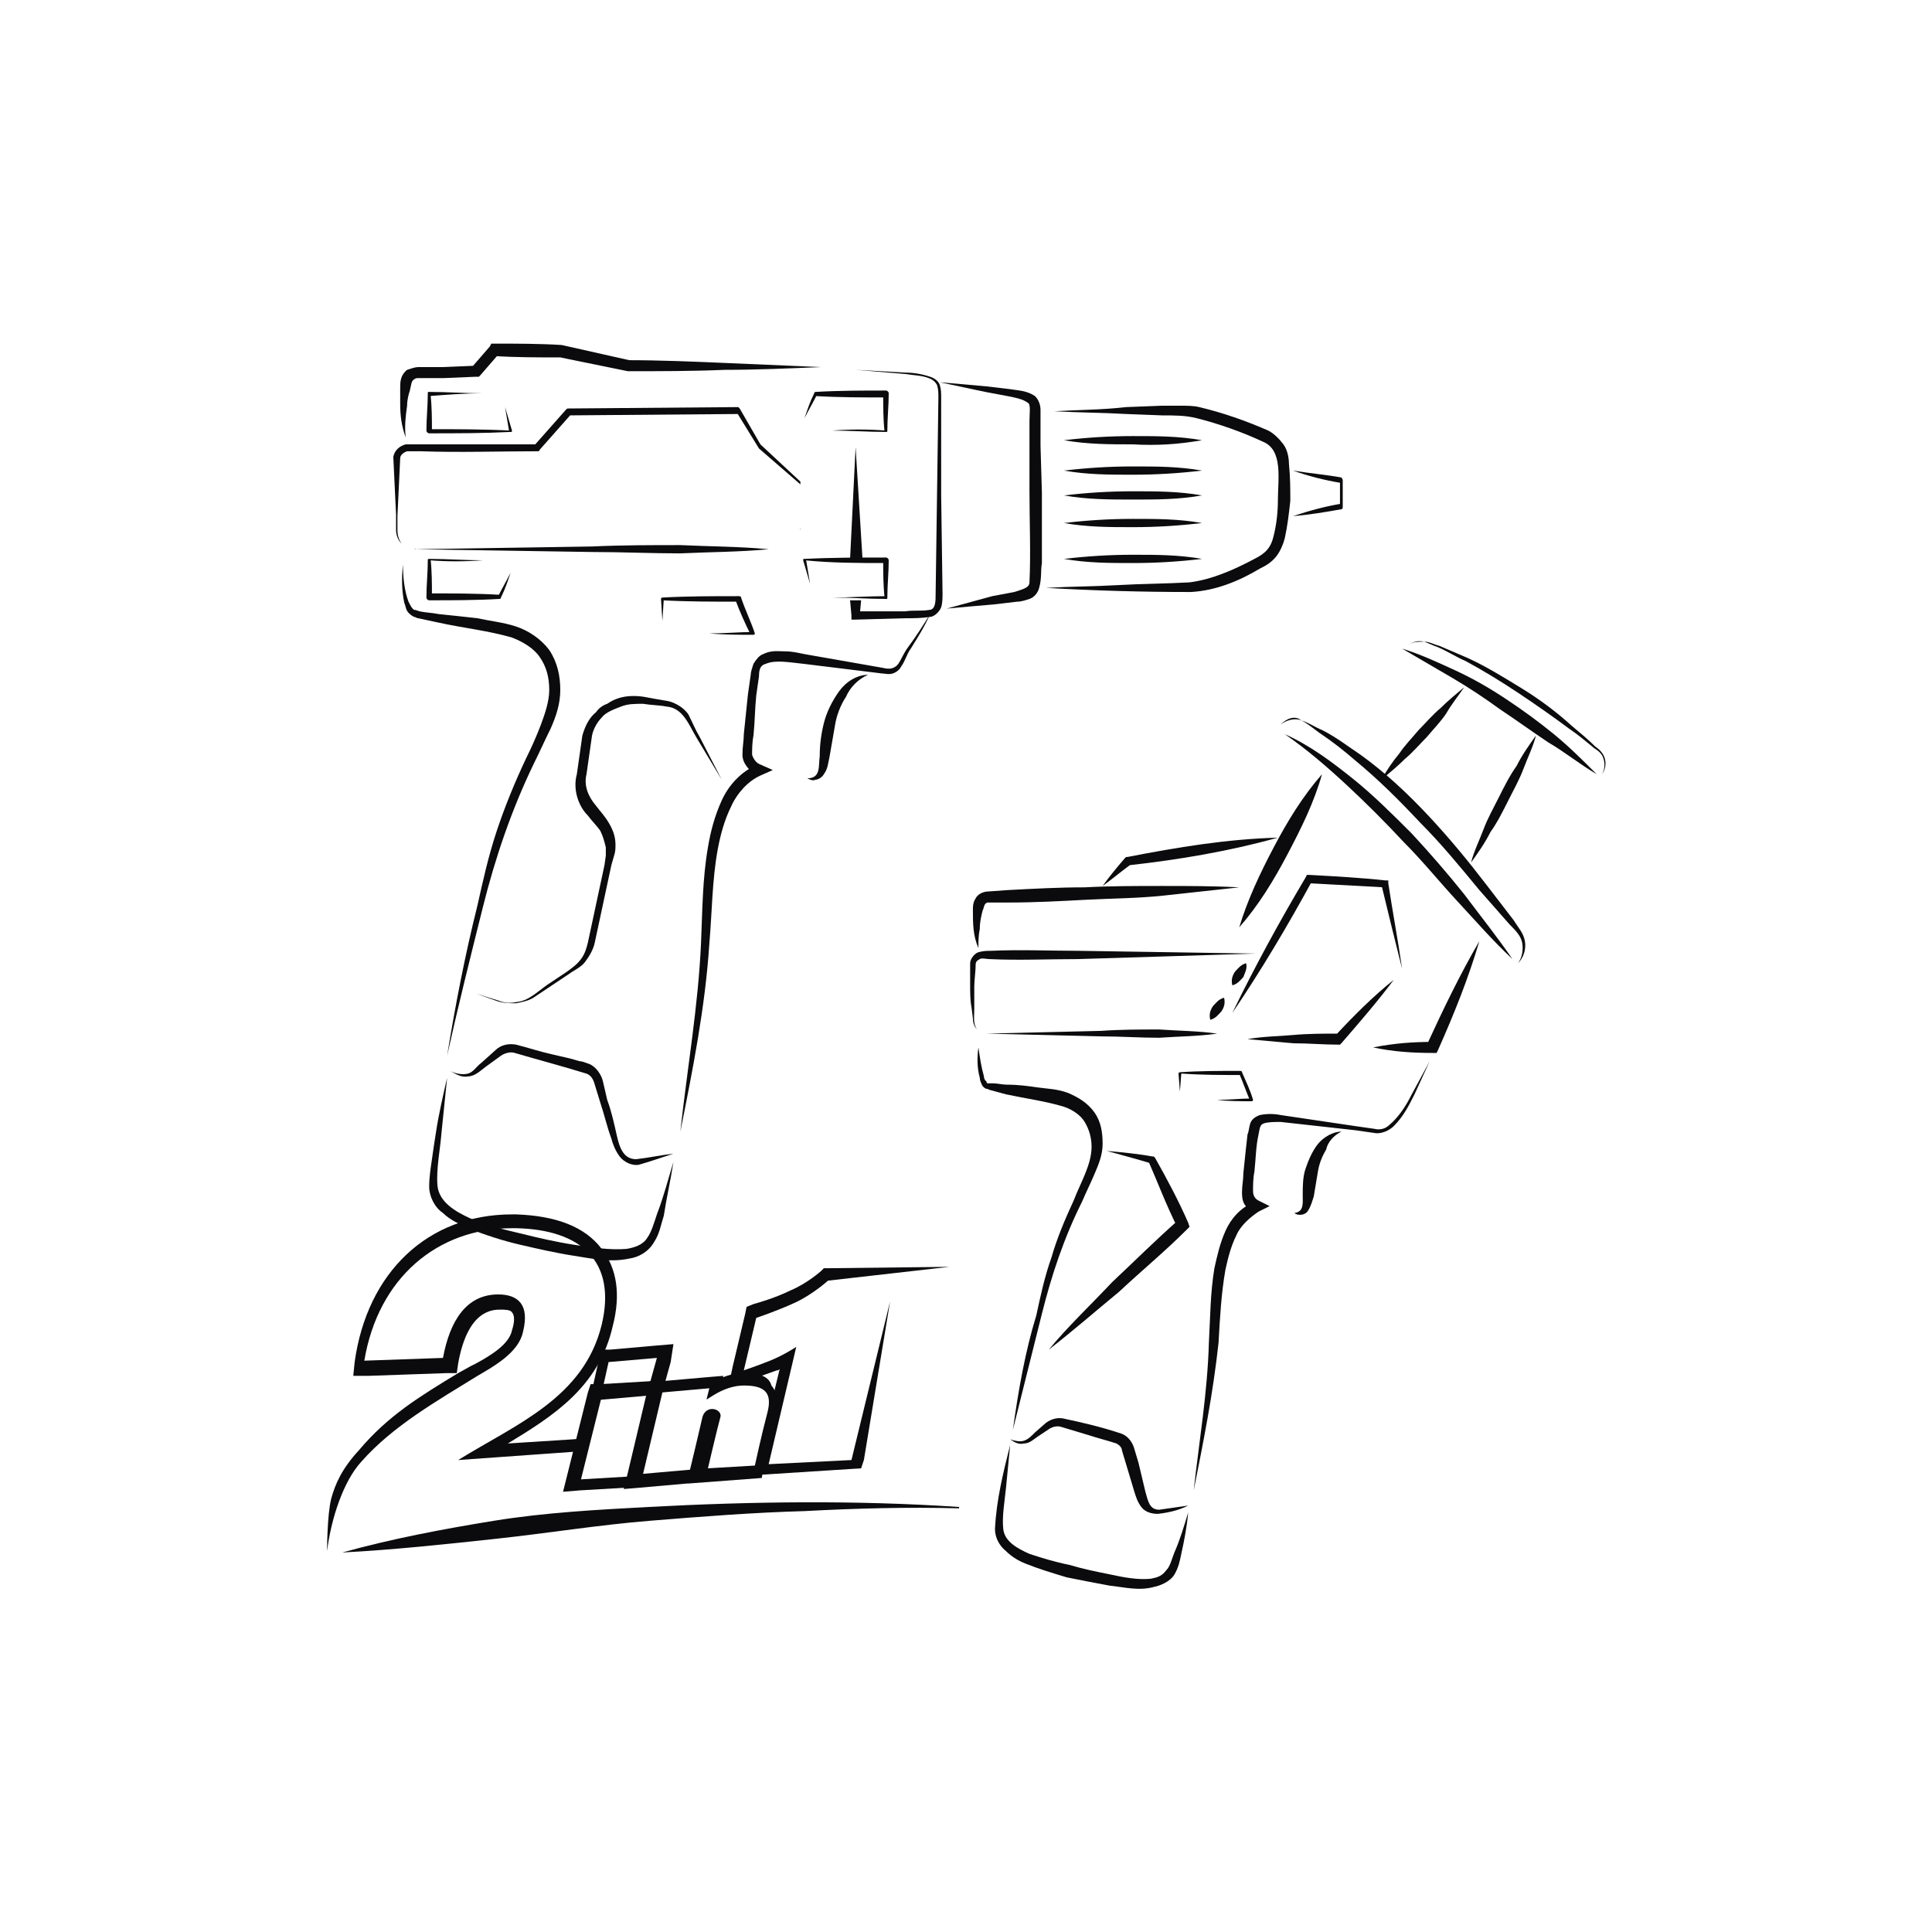 <?xml version="1.0" encoding="utf-8"?>
<!-- Generator: Adobe Illustrator 25.3.1, SVG Export Plug-In . SVG Version: 6.00 Build 0)  -->
<svg version="1.1" id="Layer_1" xmlns="http://www.w3.org/2000/svg" xmlns:xlink="http://www.w3.org/1999/xlink" x="0px" y="0px"
	 width="140px" height="140px" viewBox="0 0 140 140" style="enable-background:new 0 0 140 140;" xml:space="preserve">
<style type="text/css">
	.st0{fill:#0B0B0D;}
</style>
<g>
	<g>
		<path class="st0" d="M48.8,83.6c-0.9,0.1-1.8,0.3-2.7,0.4c-0.9,0-1.2-0.8-1.4-1.7c-0.2-0.9-0.4-1.8-0.7-2.6l-0.3-1.3
			c-0.1-0.5-0.5-1.1-1-1.3c-0.3-0.1-0.5-0.2-0.7-0.2l-0.7-0.2L40,76.4c-0.9-0.2-1.8-0.5-2.6-0.7c-0.5-0.1-1.1,0-1.5,0.4l-1,0.9
			c-0.4,0.3-0.6,0.7-1,0.8c-0.4,0.1-0.9,0-1.3-0.2c0.4,0.2,0.8,0.5,1.3,0.4c0.5,0,0.9-0.4,1.3-0.7l1.1-0.8c0.3-0.2,0.7-0.3,1-0.2
			c1.7,0.5,3.6,1,5.2,1.5c0.3,0.1,0.5,0.4,0.6,0.8l0.4,1.3c0.3,0.9,0.5,1.8,0.8,2.6c0.1,0.4,0.3,0.9,0.6,1.3s0.9,0.7,1.4,0.6
			C47,84.2,47.9,83.9,48.8,83.6z"/>
		<path class="st0" d="M48.8,84.2c-0.4,1.3-0.7,2.5-1.2,3.8c-0.2,0.6-0.4,1.3-0.7,1.7c-0.3,0.5-0.9,0.7-1.5,0.8
			c-1.2,0.1-2.5-0.1-3.8-0.3c-1.3-0.2-2.6-0.5-3.8-0.8c-1.3-0.3-2.5-0.6-3.7-1.1c-1.1-0.5-2.3-1.2-2.4-2.4c-0.1-1.2,0.2-2.6,0.3-3.9
			l0.4-3.9c-0.3,1.3-0.6,2.6-0.8,3.9c-0.1,0.6-0.2,1.3-0.3,2s-0.2,1.3-0.2,2s0.4,1.5,1,1.9c0.5,0.5,1.2,0.8,1.8,1.1
			c1.3,0.5,2.5,0.9,3.8,1.2c1.3,0.3,2.6,0.6,3.9,0.8c1.3,0.2,2.6,0.5,4,0.2c0.7-0.1,1.4-0.5,1.8-1.2c0.4-0.6,0.5-1.3,0.7-1.9
			C48.3,86.8,48.6,85.5,48.8,84.2z"/>
		<path class="st0" d="M32.4,76.5c0.8-3.6,1.7-7.2,2.6-10.8c0.9-3.6,2.1-7.1,3.7-10.4c0.4-0.8,0.8-1.7,1.2-2.5
			c0.4-0.9,0.7-1.8,0.7-2.8s-0.2-2-0.8-2.9c-0.6-0.8-1.5-1.4-2.4-1.7s-1.9-0.4-2.8-0.6c-0.9-0.1-1.8-0.2-2.8-0.3
			c-0.5-0.1-0.9-0.1-1.4-0.2l-0.3-0.1c-0.1,0-0.1,0-0.2-0.1c-0.1-0.1-0.2-0.3-0.3-0.5c-0.3-0.8-0.4-1.8-0.4-2.7
			c-0.1,0.9-0.1,1.9,0.1,2.8c0.1,0.2,0.1,0.5,0.3,0.7c0.1,0.1,0.2,0.2,0.4,0.3c0.1,0,0.2,0.1,0.3,0.1c0.5,0.1,0.9,0.2,1.4,0.3
			c1.8,0.4,3.7,0.6,5.4,1.1c0.8,0.3,1.6,0.8,2,1.4c0.5,0.7,0.7,1.5,0.7,2.4c0,0.8-0.3,1.7-0.6,2.5s-0.7,1.7-1.1,2.5
			c-0.8,1.7-1.5,3.4-2.1,5.2c-0.6,1.8-1,3.6-1.4,5.4C33.7,69.2,33,72.8,32.4,76.5z"/>
		<path class="st0" d="M67.4,44.5c-0.5,0.8-1,1.6-1.6,2.4c-0.3,0.4-0.5,0.9-0.7,1.2c-0.3,0.4-0.7,0.4-1.1,0.3l-5.7-1
			c-0.5-0.1-0.9-0.2-1.4-0.2s-1-0.1-1.6,0.2c-0.3,0.1-0.5,0.4-0.7,0.7c-0.1,0.3-0.2,0.6-0.2,0.8l-0.2,1.4c-0.1,1-0.2,1.9-0.3,2.9
			c0,0.5-0.1,0.9-0.1,1.5s0.5,1.2,1.1,1.5v-0.8c-1.2,0.5-2.1,1.5-2.6,2.6s-0.8,2.2-1,3.4c-0.4,2.3-0.4,4.6-0.5,6.9
			c-0.2,4.6-1,9.1-1.5,13.7c0.9-4.5,1.8-9,2.1-13.6c0.2-2.3,0.2-4.6,0.6-6.8c0.2-1.1,0.5-2.2,1-3.2c0.4-0.9,1.2-1.8,2.1-2.2l0.9-0.4
			l-0.9-0.4c-0.3-0.1-0.5-0.4-0.6-0.7c0-0.4,0-0.9,0.1-1.4c0.1-1,0.1-1.9,0.2-2.9L55,49c0-0.5,0.1-0.8,0.5-0.9
			c0.7-0.3,1.7-0.1,2.7,0l5.7,0.7c0.2,0,0.5,0.1,0.8,0s0.5-0.3,0.6-0.5c0.3-0.4,0.4-0.9,0.7-1.3C66.5,46.2,67,45.4,67.4,44.5z"/>
		<path class="st0" d="M62.9,48.9c-0.8,0-1.6,0.5-2.1,1.2s-0.9,1.5-1.1,2.3c-0.2,0.8-0.3,1.6-0.3,2.4c-0.1,0.7,0.1,1.6-0.9,1.6
			c0.2,0.1,0.4,0.2,0.6,0.1c0.2,0,0.5-0.2,0.6-0.4c0.3-0.4,0.3-0.8,0.4-1.2l0.4-2.3c0.1-0.7,0.4-1.5,0.8-2.1
			C61.6,49.8,62.2,49.2,62.9,48.9z"/>
		<path class="st0" d="M34.5,72l1.4,0.5c0.5,0.2,1,0.2,1.5,0.2c0.5-0.1,1-0.2,1.4-0.5l1.2-0.8l1.2-0.8c0.4-0.3,0.9-0.5,1.2-0.9
			s0.6-0.9,0.7-1.4l0.3-1.4l0.6-2.8l0.3-1.4l0.2-0.7c0.1-0.3,0.1-0.5,0.1-0.8c0-0.6-0.2-1.1-0.5-1.6s-0.6-0.8-0.9-1.2
			c-0.6-0.7-0.9-1.5-0.7-2.3l0,0l0,0l0.4-2.8l0,0c0.1-0.5,0.4-1,0.7-1.3c0.3-0.4,0.9-0.6,1.4-0.8c0.5-0.2,1-0.2,1.6-0.2
			c0.6,0.1,1.2,0.1,1.7,0.2c1.2,0.1,1.6,1.3,2.2,2.3l1.8,3l-1.6-3.1c-0.3-0.5-0.5-1-0.8-1.6c-0.3-0.5-1-0.9-1.5-1
			c-0.6-0.1-1.2-0.2-1.7-0.3c-0.6-0.1-1.3-0.1-1.9,0.1c-0.3,0.1-0.5,0.2-0.8,0.4c-0.3,0.1-0.6,0.3-0.8,0.6c-0.5,0.4-0.8,1-1,1.7l0,0
			l0,0l-0.4,2.8l0,0c-0.3,1.1,0.1,2.3,0.8,3c0.3,0.4,0.7,0.8,0.9,1.1c0.2,0.4,0.3,0.8,0.4,1.2c0,0.2,0,0.4,0,0.6l-0.1,0.7l-0.3,1.4
			l-0.6,2.8l-0.3,1.4c-0.1,0.4-0.2,0.8-0.5,1.2c-0.3,0.4-0.6,0.6-1,0.9l-1.2,0.8c-0.8,0.5-1.5,1.3-2.4,1.4c-0.5,0.1-0.9,0.1-1.4-0.1
			L34.5,72z"/>
		<path class="st0" d="M61.6,43.5l0.1,1.1v0.3H62l3.6-0.1c0.6,0,1.2,0,1.8-0.1c0.3,0,0.7-0.4,0.8-0.7c0.1-0.3,0.1-0.7,0.1-1
			l-0.1-7.1v-7.1c0-0.3,0-0.6-0.1-0.9c-0.1-0.3-0.4-0.5-0.7-0.6c-0.6-0.2-1.2-0.3-1.8-0.3L62,26.8l3.6,0.3c0.6,0.1,1.2,0.1,1.7,0.3
			c0.3,0.1,0.5,0.3,0.6,0.5c0.1,0.3,0.1,0.6,0.1,0.9l-0.1,7.1L67.8,43c0,0.6,0,1.2-0.5,1.2c-0.5,0.1-1.1,0-1.7,0.1H62l0.3,0.3
			l0.1-1.1C62.4,43.5,61.6,43.5,61.6,43.5z"/>
		<polygon class="st0" points="62,32.4 61.6,40.5 62.5,40.5 		"/>
		<path class="st0" d="M68.6,44.1c1.1-0.1,2.2-0.2,3.4-0.3l1.7-0.2c0.3,0,0.6-0.1,0.9-0.2c0.3-0.1,0.6-0.4,0.7-0.8
			c0.2-0.7,0.1-1.2,0.2-1.8v-1.7v-3.4l-0.1-3.4v-1.7c0-0.3,0-0.6,0-0.9c0-0.3-0.1-0.7-0.4-1c-0.6-0.4-1.2-0.4-1.8-0.5L71.5,28
			c-1.1-0.1-2.2-0.2-3.4-0.3l3.3,0.7l1.6,0.3c0.5,0.1,1.1,0.2,1.5,0.5c0.2,0.1,0.1,0.8,0.1,1.3v1.7v3.4c0,2.2,0.1,4.5,0,6.6
			c0,0.4-0.5,0.5-1.1,0.7l-1.6,0.3L68.6,44.1z"/>
		<path class="st0" d="M59.5,26.6c-2.3-0.1-4.7-0.2-7-0.3s-4.7-0.2-7-0.2h0.1L40.7,25l0,0l0,0c-1.6-0.1-3.3-0.1-4.9-0.1h-0.2
			l-0.1,0.2l-1.3,1.5l0.3-0.1l-2.4,0.1h-1.2h-0.6c-0.2,0-0.5,0.1-0.8,0.2C29,27.2,29,27.7,29,28.1c0,0.4,0,0.8,0,1.2
			c0,0.8,0.1,1.6,0.4,2.4c-0.1-0.8,0-1.6,0.1-2.3c0-0.4,0.1-0.8,0.2-1.1c0.1-0.4,0.1-0.7,0.3-0.8c0.1-0.1,0.2-0.1,0.3-0.1h0.6h1.2
			l2.4-0.1h0.2l0.1-0.1l1.3-1.5l-0.3,0.1c1.6,0.1,3.3,0.1,4.9,0.1h-0.1l4.9,1l0,0l0,0c2.3,0,4.7,0,7-0.1
			C54.8,26.8,57.1,26.7,59.5,26.6z"/>
		<path class="st0" d="M51.4,45.9c1.1,0.1,2.2,0.1,3.2,0.1c0.1,0,0.1-0.1,0.1-0.1l0,0l0,0c-0.3-0.9-0.7-1.7-1-2.6
			c0-0.1-0.1-0.1-0.2-0.1c-1.8,0-3.7,0-5.5,0.1l0,0c0,0-0.1,0-0.1,0.1l0,0L48,45l0.1-1.6L48,43.5c1.8,0.1,3.7,0.1,5.5,0.1l-0.2-0.1
			c0.3,0.8,0.7,1.7,1.1,2.5l0.1-0.2C53.6,45.8,52.5,45.9,51.4,45.9z"/>
		<path class="st0" d="M60.3,31.2c1.3,0,2.6,0.1,3.9,0.1c0.1,0,0.1,0,0.1-0.1l0,0c0-0.9,0.1-1.8,0.1-2.7c0-0.1-0.1-0.2-0.2-0.2
			c-1.7,0-3.4,0-5.1,0.1l0,0c0,0-0.1,0-0.1,0.1c-0.3,0.6-0.5,1.2-0.7,1.8c0.3-0.6,0.6-1.1,0.9-1.7l-0.1,0.1c1.7,0.1,3.4,0.1,5.1,0.1
			L64,28.6c0,0.9,0,1.8,0.1,2.7l0.1-0.1C62.9,31.1,61.6,31.1,60.3,31.2z"/>
		<path class="st0" d="M60.3,43.3c1.3,0,2.6,0.1,3.9,0.1c0.1,0,0.1,0,0.1-0.1l0,0c0-0.9,0.1-1.8,0.1-2.7c0-0.1-0.1-0.2-0.2-0.2
			c-2,0-3.9,0-5.9,0.1l0,0c-0.1,0-0.1,0-0.1,0.1l0,0l0.5,1.7l-0.3-1.8l-0.1,0.1c2,0.2,3.9,0.2,5.9,0.2L64,40.6c0,0.9,0,1.8,0.1,2.7
			l0.1-0.1C62.9,43.2,61.6,43.3,60.3,43.3z"/>
		<path class="st0" d="M35,40.6c-1.3,0-2.6-0.1-3.9-0.1c-0.1,0-0.1,0-0.1,0.1l0,0c0,0.9-0.1,1.8-0.1,2.7c0,0.1,0.1,0.2,0.2,0.2
			c1.7,0,3.4,0,5.1-0.1l0,0c0,0,0.1,0,0.1-0.1c0.3-0.6,0.5-1.2,0.7-1.8c-0.3,0.6-0.6,1.1-0.9,1.7l0.1-0.1C34.5,43,32.8,43,31.1,43
			l0.2,0.2c0-0.9,0-1.8-0.1-2.7l-0.1,0.1C32.4,40.7,33.7,40.7,35,40.6z"/>
		<path class="st0" d="M35,28.5c-1.3,0-2.6-0.1-3.9-0.1c-0.1,0-0.1,0-0.1,0.1l0,0c0,0.9-0.1,1.8-0.1,2.7c0,0.1,0.1,0.2,0.2,0.2
			c2,0,3.9,0,5.9-0.1l0,0c0.1,0,0.1,0,0.1-0.1l0,0l-0.5-1.7l0.3,1.8l0.1-0.1c-2-0.1-3.9-0.1-5.9-0.1l0.2,0.2c0-0.9,0-1.8-0.1-2.7
			l-0.1,0.1C32.4,28.6,33.7,28.5,35,28.5z"/>
		<path class="st0" d="M58,38.3V35c0,0,0,0,0-0.1l-2.9-2.7l0,0l-1.5-2.6l-0.1-0.1l-12.3,0.1c-0.1,0-0.1,0-0.2,0.1l-2.3,2.6l0.2-0.1
			c-2.8,0-5.6,0-8.4,0c-0.4,0-0.7,0-1.1,0c-0.4,0.1-0.8,0.4-0.9,0.9l0.1,2.1l0.1,2.1v1.1c0,0.3,0.1,0.7,0.4,1l0,0l0,0
			c-0.2-0.3-0.3-0.6-0.3-1v-1l0.1-2.1l0.1-2.1c0-0.2,0.2-0.4,0.5-0.5c0.2,0,0.7,0,1,0c2.8,0.1,5.6,0,8.4,0c0.1,0,0.2,0,0.2-0.1
			l2.3-2.6l-0.2,0.1L53.5,30l-0.1-0.1l1.6,2.6l0,0l3,2.6V35V38.3C57.9,38.4,58,38.4,58,38.3C58,38.4,58,38.4,58,38.3z"/>
		<path class="st0" d="M76.4,29.8c1.7,0.1,3.5,0.1,5.2,0.2l2.6,0.1c0.9,0,1.7,0,2.5,0.2c1.6,0.4,3.3,1,4.8,1.7
			c1.5,0.6,1.1,2.7,1.1,4.3c0,0.8-0.1,1.7-0.3,2.5c-0.2,0.9-0.6,1.3-1.4,1.7c-1.5,0.8-3.1,1.5-4.7,1.7c-1.7,0.1-3.5,0.1-5.2,0.2
			c-1.7,0.1-3.5,0.1-5.2,0.2c3.5,0.2,6.9,0.3,10.5,0.3c1.8-0.1,3.5-0.8,5-1.7c0.4-0.2,0.8-0.4,1.2-0.9c0.3-0.4,0.5-0.9,0.6-1.3
			c0.2-0.9,0.3-1.8,0.4-2.7c0-0.9,0-1.7-0.1-2.7c0-0.4-0.1-1-0.4-1.4c-0.3-0.4-0.7-0.8-1.1-1c-1.6-0.7-3.3-1.3-5-1.7
			c-0.4-0.1-0.9-0.1-1.4-0.1h-1.3l-2.6,0.1C79.9,29.7,78.1,29.7,76.4,29.8z"/>
		<path class="st0" d="M87.1,35.9c-1.7-0.3-3.3-0.3-5-0.3s-3.3,0.1-5,0.3c1.7,0.3,3.3,0.3,5,0.3C83.8,36.2,85.4,36.2,87.1,35.9z"/>
		<path class="st0" d="M87.1,34.1c-1.7-0.3-3.3-0.3-5-0.3s-3.3,0.1-5,0.3c1.7,0.3,3.3,0.3,5,0.3S85.4,34.3,87.1,34.1z"/>
		<path class="st0" d="M87.1,37.9c-1.7-0.3-3.3-0.3-5-0.3s-3.3,0.1-5,0.3c1.7,0.3,3.3,0.3,5,0.3C83.8,38.2,85.4,38.1,87.1,37.9z"/>
		<path class="st0" d="M87.1,40.5c-1.7-0.3-3.3-0.3-5-0.3s-3.3,0.1-5,0.3c1.7,0.3,3.3,0.3,5,0.3S85.4,40.7,87.1,40.5z"/>
		<path class="st0" d="M87.1,31.9c-1.7-0.3-3.3-0.3-5-0.3s-3.3,0.1-5,0.3c1.7,0.3,3.3,0.3,5,0.3C83.8,32.3,85.4,32.2,87.1,31.9z"/>
		<path class="st0" d="M93.7,34.1c1.1,0.4,2.3,0.7,3.5,0.9l-0.1-0.2c0,0.6,0,1.2,0,1.9l0.1-0.2c-1.2,0.2-2.3,0.5-3.5,0.9
			c1.2-0.1,2.4-0.3,3.5-0.5c0.1,0,0.1-0.1,0.1-0.2c0-0.6,0-1.2,0-1.9c0-0.1-0.1-0.2-0.1-0.2C96.1,34.4,94.9,34.3,93.7,34.1z"/>
		<path class="st0" d="M30.1,39.8L42.9,40c2.1,0,4.3,0.1,6.4,0.1c2.1-0.1,4.3-0.1,6.4-0.3l0,0l0,0c-2.1-0.2-4.3-0.2-6.4-0.3
			c-2.1,0-4.3,0-6.4,0.1L30.1,39.8C30.1,39.7,30,39.8,30.1,39.8C30,39.8,30.1,39.8,30.1,39.8z"/>
	</g>
	<g>
		<g>
			<path class="st0" d="M86.1,109.1c-0.7,0.1-1.4,0.2-2.1,0.3c-0.7,0-0.8-0.6-1-1.3l-0.5-2.1l-0.3-1c-0.1-0.4-0.4-0.9-0.9-1.1
				c-1.5-0.5-2.8-0.8-4.2-1.1c-0.4-0.1-0.9,0-1.3,0.3l-0.8,0.7c-0.3,0.3-0.5,0.5-0.8,0.6s-0.7,0-1-0.1c0.3,0.2,0.6,0.4,1,0.3
				c0.4,0,0.7-0.3,1-0.5l0.9-0.6c0.2-0.1,0.5-0.2,0.8-0.1l2,0.6c0.6,0.2,1.4,0.4,2,0.6c0.2,0.1,0.4,0.3,0.4,0.5l0.3,1l0.6,2
				c0.1,0.3,0.2,0.7,0.5,1.1s0.8,0.5,1.2,0.5C84.8,109.6,85.5,109.4,86.1,109.1z"/>
			<path class="st0" d="M86.1,109.6c-0.3,1-0.6,2-1,2.9c-0.2,0.5-0.3,1-0.6,1.3c-0.3,0.4-0.6,0.5-1.1,0.6c-0.9,0.1-2-0.1-2.9-0.3
				c-1-0.2-2-0.4-3-0.7c-1-0.2-2-0.5-2.9-0.8c-0.9-0.4-1.8-0.9-1.9-1.8s0.1-2,0.2-3l0.3-3.1c-0.5,2-1,4-1.1,6.1
				c0,0.6,0.3,1.2,0.8,1.6c0.4,0.4,0.9,0.7,1.4,0.9c1,0.4,2,0.7,3,1c1,0.2,2,0.4,3.1,0.6c1,0.1,2.1,0.4,3.2,0.1
				c0.5-0.1,1.2-0.4,1.5-0.9s0.4-1,0.5-1.5C85.8,111.7,86,110.7,86.1,109.6z"/>
			<path class="st0" d="M73.4,103.6c0.7-2.8,1.4-5.6,2.1-8.4s1.6-5.5,2.9-8.1c0.3-0.7,0.6-1.3,0.9-2s0.6-1.4,0.6-2.2
				c0-0.8-0.1-1.6-0.6-2.3c-0.5-0.7-1.2-1.1-1.9-1.4c-0.8-0.3-1.5-0.3-2.2-0.4s-1.4-0.2-2.2-0.2c-0.4,0-0.7-0.1-1.1-0.1h-0.3
				c-0.1,0-0.1,0-0.1-0.1c-0.1-0.1-0.2-0.2-0.2-0.4c-0.2-0.7-0.3-1.4-0.4-2.1c-0.1,0.7-0.1,1.5,0.1,2.2c0,0.2,0.1,0.4,0.2,0.6
				c0.1,0.1,0.2,0.2,0.3,0.2c0.1,0,0.2,0.1,0.3,0.1c0.4,0.1,0.7,0.2,1.1,0.3c1.4,0.3,2.9,0.5,4.2,0.9c0.6,0.2,1.2,0.6,1.5,1.1
				s0.5,1.1,0.5,1.8c0,1.3-0.8,2.6-1.3,3.9c-0.6,1.3-1.2,2.7-1.6,4.1c-0.5,1.4-0.8,2.8-1.1,4.2C74.3,97.9,73.8,100.7,73.4,103.6z"/>
			<path class="st0" d="M103.6,76.9l-1.3,2.4c-0.4,0.8-0.9,1.6-1.6,2.2c-0.3,0.3-0.7,0.4-1.1,0.3l-1.4-0.2l-2.7-0.4l-2.7-0.4
				c-0.5-0.1-1-0.1-1.5,0c-0.3,0.1-0.6,0.3-0.7,0.6c-0.1,0.3-0.1,0.6-0.2,0.8c-0.1,0.9-0.2,1.8-0.3,2.8c0,0.5-0.1,0.9-0.1,1.4
				c0,0.2,0,0.6,0.2,0.9s0.4,0.5,0.7,0.6v-0.8c-1,0.4-1.7,1.2-2.1,2.1S88.2,91,88,91.9c-0.3,1.8-0.3,3.6-0.4,5.4
				c-0.1,3.6-0.7,7.1-1.1,10.7c0.7-3.5,1.4-7,1.8-10.7c0.1-1.8,0.2-3.6,0.5-5.3c0.2-0.9,0.4-1.7,0.8-2.5c0.3-0.7,1-1.3,1.6-1.7
				l0.8-0.4L91.2,87c-0.2-0.1-0.4-0.3-0.4-0.7c0-0.4,0-0.9,0.1-1.4c0.1-0.9,0.1-1.8,0.3-2.7c0.1-0.5,0.1-0.7,0.4-0.8
				c0.3-0.1,0.8-0.1,1.2-0.1l2.7,0.3l2.7,0.3l1.4,0.2c0.5,0.1,1.1-0.2,1.4-0.5c0.7-0.7,1.1-1.5,1.5-2.3L103.6,76.9z"/>
			<path class="st0" d="M97.2,82c-0.6,0-1.3,0.4-1.7,0.9c-0.4,0.5-0.7,1.2-0.9,1.8c-0.2,0.6-0.2,1.3-0.2,1.9s0.1,1.2-0.6,1.3
				c0.2,0.2,0.8,0.2,1-0.2c0.2-0.3,0.3-0.7,0.4-1l0.3-1.8c0.1-0.6,0.3-1.1,0.6-1.6C96.2,82.8,96.6,82.3,97.2,82z"/>
			<path class="st0" d="M89.8,64.3c-1.9-0.1-3.7-0.1-5.6-0.1s-3.7,0-5.6,0.1c-1.9,0-3.7,0.1-5.6,0.2l-1.4,0.1
				c-0.2,0-0.7,0.1-0.9,0.5c-0.2,0.3-0.2,0.6-0.2,0.8c0,1,0,1.9,0.4,2.8c0-0.5,0-0.9,0.1-1.4c0-0.5,0.1-0.9,0.2-1.3
				c0.1-0.2,0.1-0.4,0.2-0.5s0.1-0.1,0.3-0.1h1.4c1.9,0,3.7-0.1,5.6-0.2s3.7-0.1,5.6-0.3C86.1,64.7,88,64.5,89.8,64.3z"/>
			<path class="st0" d="M88.2,79.7c0.8,0.1,1.7,0.1,2.5,0.1c0.1,0,0.1-0.1,0.1-0.1l0,0l0,0c-0.2-0.7-0.5-1.3-0.8-2
				c0-0.1-0.1-0.1-0.2-0.1c-1.4,0-2.9,0-4.3,0.1l0,0c0,0-0.1,0-0.1,0.1l0,0l0.1,1.3l0.1-1.3h0.1c1.4,0.1,2.9,0.1,4.3,0.1l-0.2-0.1
				c0.3,0.7,0.5,1.3,0.8,2l0.1-0.2C89.9,79.6,89.1,79.7,88.2,79.7z"/>
			<path class="st0" d="M91,69.1l-12.8-0.2c-2.1,0-4.3-0.1-6.4,0c-0.3,0-0.5,0-0.9,0.1c-0.3,0.1-0.6,0.5-0.6,0.8c0,0.5,0,1.1,0,1.6
				s0,1.1,0.1,1.6l0.1,0.8c0,0.3,0.1,0.6,0.3,0.8l0,0l0,0c-0.3-0.4-0.2-1-0.2-1.5v-1.6c0-0.5,0.1-1.1,0.1-1.6c0-0.2,0.1-0.3,0.3-0.4
				c0.1-0.1,0.5,0,0.7,0c2.1,0.1,4.3,0,6.4,0L91,69.1C91.1,69.2,91.1,69.2,91,69.1C91.1,69.1,91.1,69.1,91,69.1z"/>
			<path class="st0" d="M71.5,74.9l8.3,0.2c1.4,0,2.8,0.1,4.2,0.1c1.4-0.1,2.8-0.1,4.2-0.3l0,0l0,0c-1.4-0.2-2.8-0.2-4.2-0.3
				c-1.4,0-2.8,0-4.2,0.1L71.5,74.9L71.5,74.9L71.5,74.9z"/>
			<path class="st0" d="M76,97.8c1.8-1.4,3.4-2.8,5.1-4.2c1.6-1.5,3.3-2.9,4.9-4.5l0.2-0.2l-0.1-0.3c-0.7-1.6-1.5-3.1-2.4-4.7
				l-0.1-0.1h-0.1c-1.1-0.2-2.2-0.3-3.3-0.4c1.1,0.3,2.2,0.6,3.2,0.9l-0.2-0.2c0.7,1.6,1.3,3.2,2.1,4.8l0.1-0.5
				c-1.7,1.5-3.2,3-4.8,4.5C79,94.6,77.4,96.1,76,97.8z"/>
		</g>
		<g>
			<path class="st0" d="M106.6,62.5c0.5-0.7,1-1.4,1.4-2.2c0.5-0.7,0.9-1.5,1.3-2.3s0.8-1.5,1.1-2.3c0.3-0.8,0.7-1.6,0.9-2.4
				c-0.5,0.7-1,1.4-1.4,2.2c-0.5,0.7-0.9,1.5-1.3,2.3s-0.8,1.5-1.1,2.3C107.2,60.9,106.8,61.7,106.6,62.5z"/>
			<path class="st0" d="M106.1,49.8c-0.6,0.5-1.2,1-1.7,1.5c-0.6,0.5-1.1,1.1-1.6,1.6c-0.5,0.6-1,1.1-1.4,1.7
				c-0.5,0.6-0.9,1.2-1.3,1.9c0.6-0.5,1.2-1,1.7-1.5c0.6-0.5,1.1-1.1,1.6-1.6c0.5-0.6,1-1.1,1.4-1.7C105.2,51,105.7,50.4,106.1,49.8
				z"/>
			<path class="st0" d="M115.7,56.1c-1-1-2-2-3.1-2.9s-2.2-1.7-3.4-2.5c-1.2-0.8-2.4-1.5-3.7-2.1c-1.3-0.6-2.6-1.2-3.9-1.6
				c1.2,0.7,2.4,1.4,3.6,2.1s2.4,1.5,3.5,2.3c1.2,0.8,2.3,1.6,3.5,2.4C113.4,54.5,114.5,55.4,115.7,56.1z"/>
			<path class="st0" d="M102.1,46.7c0.3-0.2,0.7-0.2,1.1-0.2c0.3,0.1,0.7,0.3,1,0.4c0.7,0.3,1.3,0.7,2,1c1.3,0.7,2.6,1.5,3.8,2.3
				c1.2,0.8,2.5,1.7,3.7,2.6c0.6,0.4,1.2,0.9,1.8,1.4c0.3,0.2,0.6,0.4,0.7,0.8c0.1,0.3,0.1,0.7-0.1,1.1c0.2-0.3,0.3-0.7,0.2-1.1
				c-0.1-0.4-0.4-0.7-0.7-0.9c-0.5-0.5-1.1-1-1.7-1.5c-1.1-1-2.3-1.9-3.6-2.7c-1.3-0.8-2.6-1.6-3.9-2.2c-0.7-0.3-1.4-0.6-2.1-0.9
				c-0.4-0.1-0.7-0.3-1.1-0.3C102.8,46.4,102.4,46.5,102.1,46.7z"/>
			<path class="st0" d="M89.3,73.4c2.1-3.1,4-6.3,5.8-9.6L94.8,64c1.8,0.1,3.7,0.2,5.5,0.3l-0.2-0.2c0.5,2.1,1,4.1,1.5,6.1
				c-0.3-2.1-0.7-4.2-1-6.2v-0.2h-0.2c-1.8-0.2-3.7-0.3-5.5-0.4h-0.2l-0.1,0.2C92.7,66.8,90.9,70.1,89.3,73.4z"/>
			<path class="st0" d="M101,71c-1.5,1.2-2.9,2.6-4.2,4l0.2-0.1c-1.1,0-2.2,0-3.3,0.1c-1.1,0.1-2.2,0.1-3.3,0.3
				c1.1,0.1,2.2,0.2,3.3,0.3c1.1,0,2.2,0.1,3.3,0.1h0.1l0.1-0.1C98.5,74.1,99.8,72.6,101,71z"/>
			<path class="st0" d="M92.8,52.5c0.4-0.3,1-0.5,1.5-0.3c0.4,0.2,0.9,0.6,1.3,0.9c0.9,0.6,1.8,1.3,2.6,2c1.7,1.4,3.2,2.9,4.7,4.5
				c1.5,1.5,2.9,3.2,4.3,4.9l2.2,2.5c0.4,0.4,0.8,0.8,0.9,1.3s0,1.1-0.3,1.5c0.4-0.4,0.6-1,0.5-1.6s-0.5-1-0.8-1.5l-2-2.6
				c-1.3-1.7-2.7-3.4-4.2-5s-3.1-3.1-4.9-4.4c-0.9-0.6-1.8-1.3-2.8-1.8c-0.5-0.2-0.9-0.5-1.5-0.7C93.8,51.8,93.2,52.1,92.8,52.5z"/>
			<path class="st0" d="M109.6,69.5c-1.1-1.6-2.3-3.1-3.5-4.7c-1.2-1.5-2.5-3-3.8-4.4c-1.4-1.4-2.8-2.8-4.3-4s-3.1-2.4-4.9-3.2
				c1.6,1.1,3.1,2.4,4.5,3.7c1.4,1.3,2.8,2.7,4.1,4.1c1.4,1.4,2.6,2.9,3.9,4.3S108.2,68.2,109.6,69.5z"/>
			<path class="st0" d="M95.8,56.1c-1.4,1.6-2.5,3.4-3.5,5.3s-1.9,3.8-2.5,5.8c1.4-1.6,2.5-3.4,3.5-5.3C94.3,60,95.2,58.2,95.8,56.1
				z"/>
			<path class="st0" d="M107.2,68.2c-1.4,2.4-2.6,4.9-3.8,7.5l0.4-0.2c-1.4,0-2.8,0.1-4.3,0.4c1.4,0.3,2.8,0.4,4.3,0.4h0.3l0.1-0.2
				C105.4,73.4,106.4,70.9,107.2,68.2z"/>
		</g>
		<path class="st0" d="M92.6,60.7c-3.7,0.1-7.3,0.7-10.9,1.4h-0.1l-0.1,0.1c-0.6,0.7-1.1,1.3-1.6,2c0.7-0.5,1.4-1.1,2.1-1.6
			l-0.2,0.1C85.4,62.3,89,61.7,92.6,60.7z"/>
		<path class="st0" d="M90.3,69.8c-0.4,0.1-0.6,0.4-0.8,0.6c-0.2,0.3-0.3,0.6-0.2,1c0.4-0.1,0.6-0.4,0.8-0.6
			C90.2,70.5,90.4,70.2,90.3,69.8z"/>
		<path class="st0" d="M88.7,72.3c-0.4,0.1-0.6,0.4-0.8,0.6c-0.2,0.3-0.3,0.6-0.2,1c0.4-0.1,0.6-0.4,0.8-0.6
			C88.7,73,88.8,72.7,88.7,72.3z"/>
	</g>
	<g>
		<path class="st0" d="M37.1,89c0.1,0,0.2,0,0.3,0c4.7,0.1,7.3,2.4,6.2,7c-1.3,5.3-6.2,7.2-10.4,9.8l0,0l8.4-0.6l-0.7,2.8h0.9
			l0.6-2.6l0.3-1.2l-1.2,0.1l-4.7,0.3c3.3-2,6.6-4.1,7.6-8.5c0.6-2.3,0.3-4.2-0.8-5.6c-1.2-1.6-3.3-2.4-6.2-2.5c-0.1,0-0.2,0-0.3,0
			l0,0c-6.1,0-10.5,4.2-11.4,10.7l-0.1,1h1.1l5.7-0.2h0.7l0.1-0.7c0.7-3.9,2.5-3.9,3.1-3.9l0,0c0.2,0,0.7,0,0.8,0.2
			c0.2,0.2,0.2,0.7,0,1.3c-0.2,1-1.5,1.8-2.6,2.4L34.1,99l-0.9,0.5c-2.8,1.7-5.1,3.1-7.2,5.6c-1.2,1.3-1.7,2.4-2,3.5
			c-0.3,1.2-0.3,3.8-0.3,3.8c0.3-2.4,1.2-5.1,2.5-6.5c2.3-2.6,5.5-4.4,8.4-6.2c1.2-0.7,3-1.7,3.3-3.2c0.5-2-0.4-2.7-1.8-2.7l0,0
			c-2.3,0-3.5,1.9-4,4.6l-5.7,0.2C27.4,92.6,31.7,89,37.1,89"/>
		<g>
			<path class="st0" d="M47.6,98.4l-0.5,1.8l-3.4,0.3l0.4-1.8L47.6,98.4 M48.8,97.4l-1.2,0.1l-3.4,0.3h-0.7l-0.1,0.7l-0.4,1.8
				l-0.3,1.2l1.2-0.1l3.4-0.3h0.6l0.2-0.6l0.5-1.8L48.8,97.4L48.8,97.4z"/>
		</g>
		<g>
			<path class="st0" d="M64.5,94.3l-2.8,11.5l-6,0.3l2-8.5c0,0-0.9,0.6-1.9,1s-1.9,0.7-1.9,0.7l0.9-3.8c0,0,1.5-0.5,2.8-1.1
				s2.4-1.6,2.4-1.6l8.8-1L60,91.9h-0.3l-0.2,0.2c0,0-1,0.9-2.2,1.4c-1.2,0.6-2.7,1-2.7,1l-0.5,0.2L54,95.2L53.1,99l-0.3,1.4
				l1.5-0.4c0,0,0.9-0.3,2-0.7c0.1,0,0.1,0,0.2-0.1l-1.6,6.6l-0.3,1.1l7.8-0.5l0.2-0.6L64.5,94.3z"/>
		</g>
		<g>
			<path class="st0" d="M46.9,101l-1.4,6l-3.4,0.2l1.5-6L46.9,101 M48.1,100l-1.2,0.1l-3.4,0.2h-0.7l-0.2,0.6l-1.5,6l-0.3,1.2
				L42,108l3.4-0.2h0.7l0.2-0.6l1.4-6L48.1,100L48.1,100z"/>
		</g>
		<g>
			<path class="st0" d="M53.9,100.4c1.5,0,2.1,0.5,1.7,2c-0.4,1.5-0.9,3.8-0.9,3.8l-3.4,0.2c0,0,0.7-3,0.9-3.7
				c0.1-0.3-0.2-0.6-0.6-0.6c-0.3,0-0.6,0.2-0.7,0.6c-0.2,0.9-0.9,3.8-0.9,3.8l-3.4,0.3l1.4-5.9l3.4-0.3l-0.2,0.8
				C51.2,101.5,52.4,100.4,53.9,100.4 M53.9,99.5c-0.5,0-1,0.1-1.5,0.3v-0.1l-1.2,0.1l-3.4,0.3l-0.7,0.1l-0.2,0.6l-1.4,5.9l-0.3,1.2
				l1.2-0.1l3.4-0.3h0.1l0,0l5.3-0.4l0.1-0.6l0.9-3.8c0.2-0.6,0.3-1.6-0.3-2.3C55.7,99.6,54.7,99.5,53.9,99.5L53.9,99.5z"/>
		</g>
		<path class="st0" d="M24.8,112.5c3.6-1,7.3-1.7,11-2.3c3.7-0.6,7.5-0.8,11.2-1c7.5-0.4,15-0.5,22.5,0v0.1c-3.7-0.1-7.5,0-11.2,0.2
			c-3.7,0.1-7.5,0.4-11.2,0.7c-3.7,0.3-7.4,0.9-11.1,1.3C32.3,111.9,28.6,112.3,24.8,112.5L24.8,112.5z"/>
	</g>
</g>
</svg>
